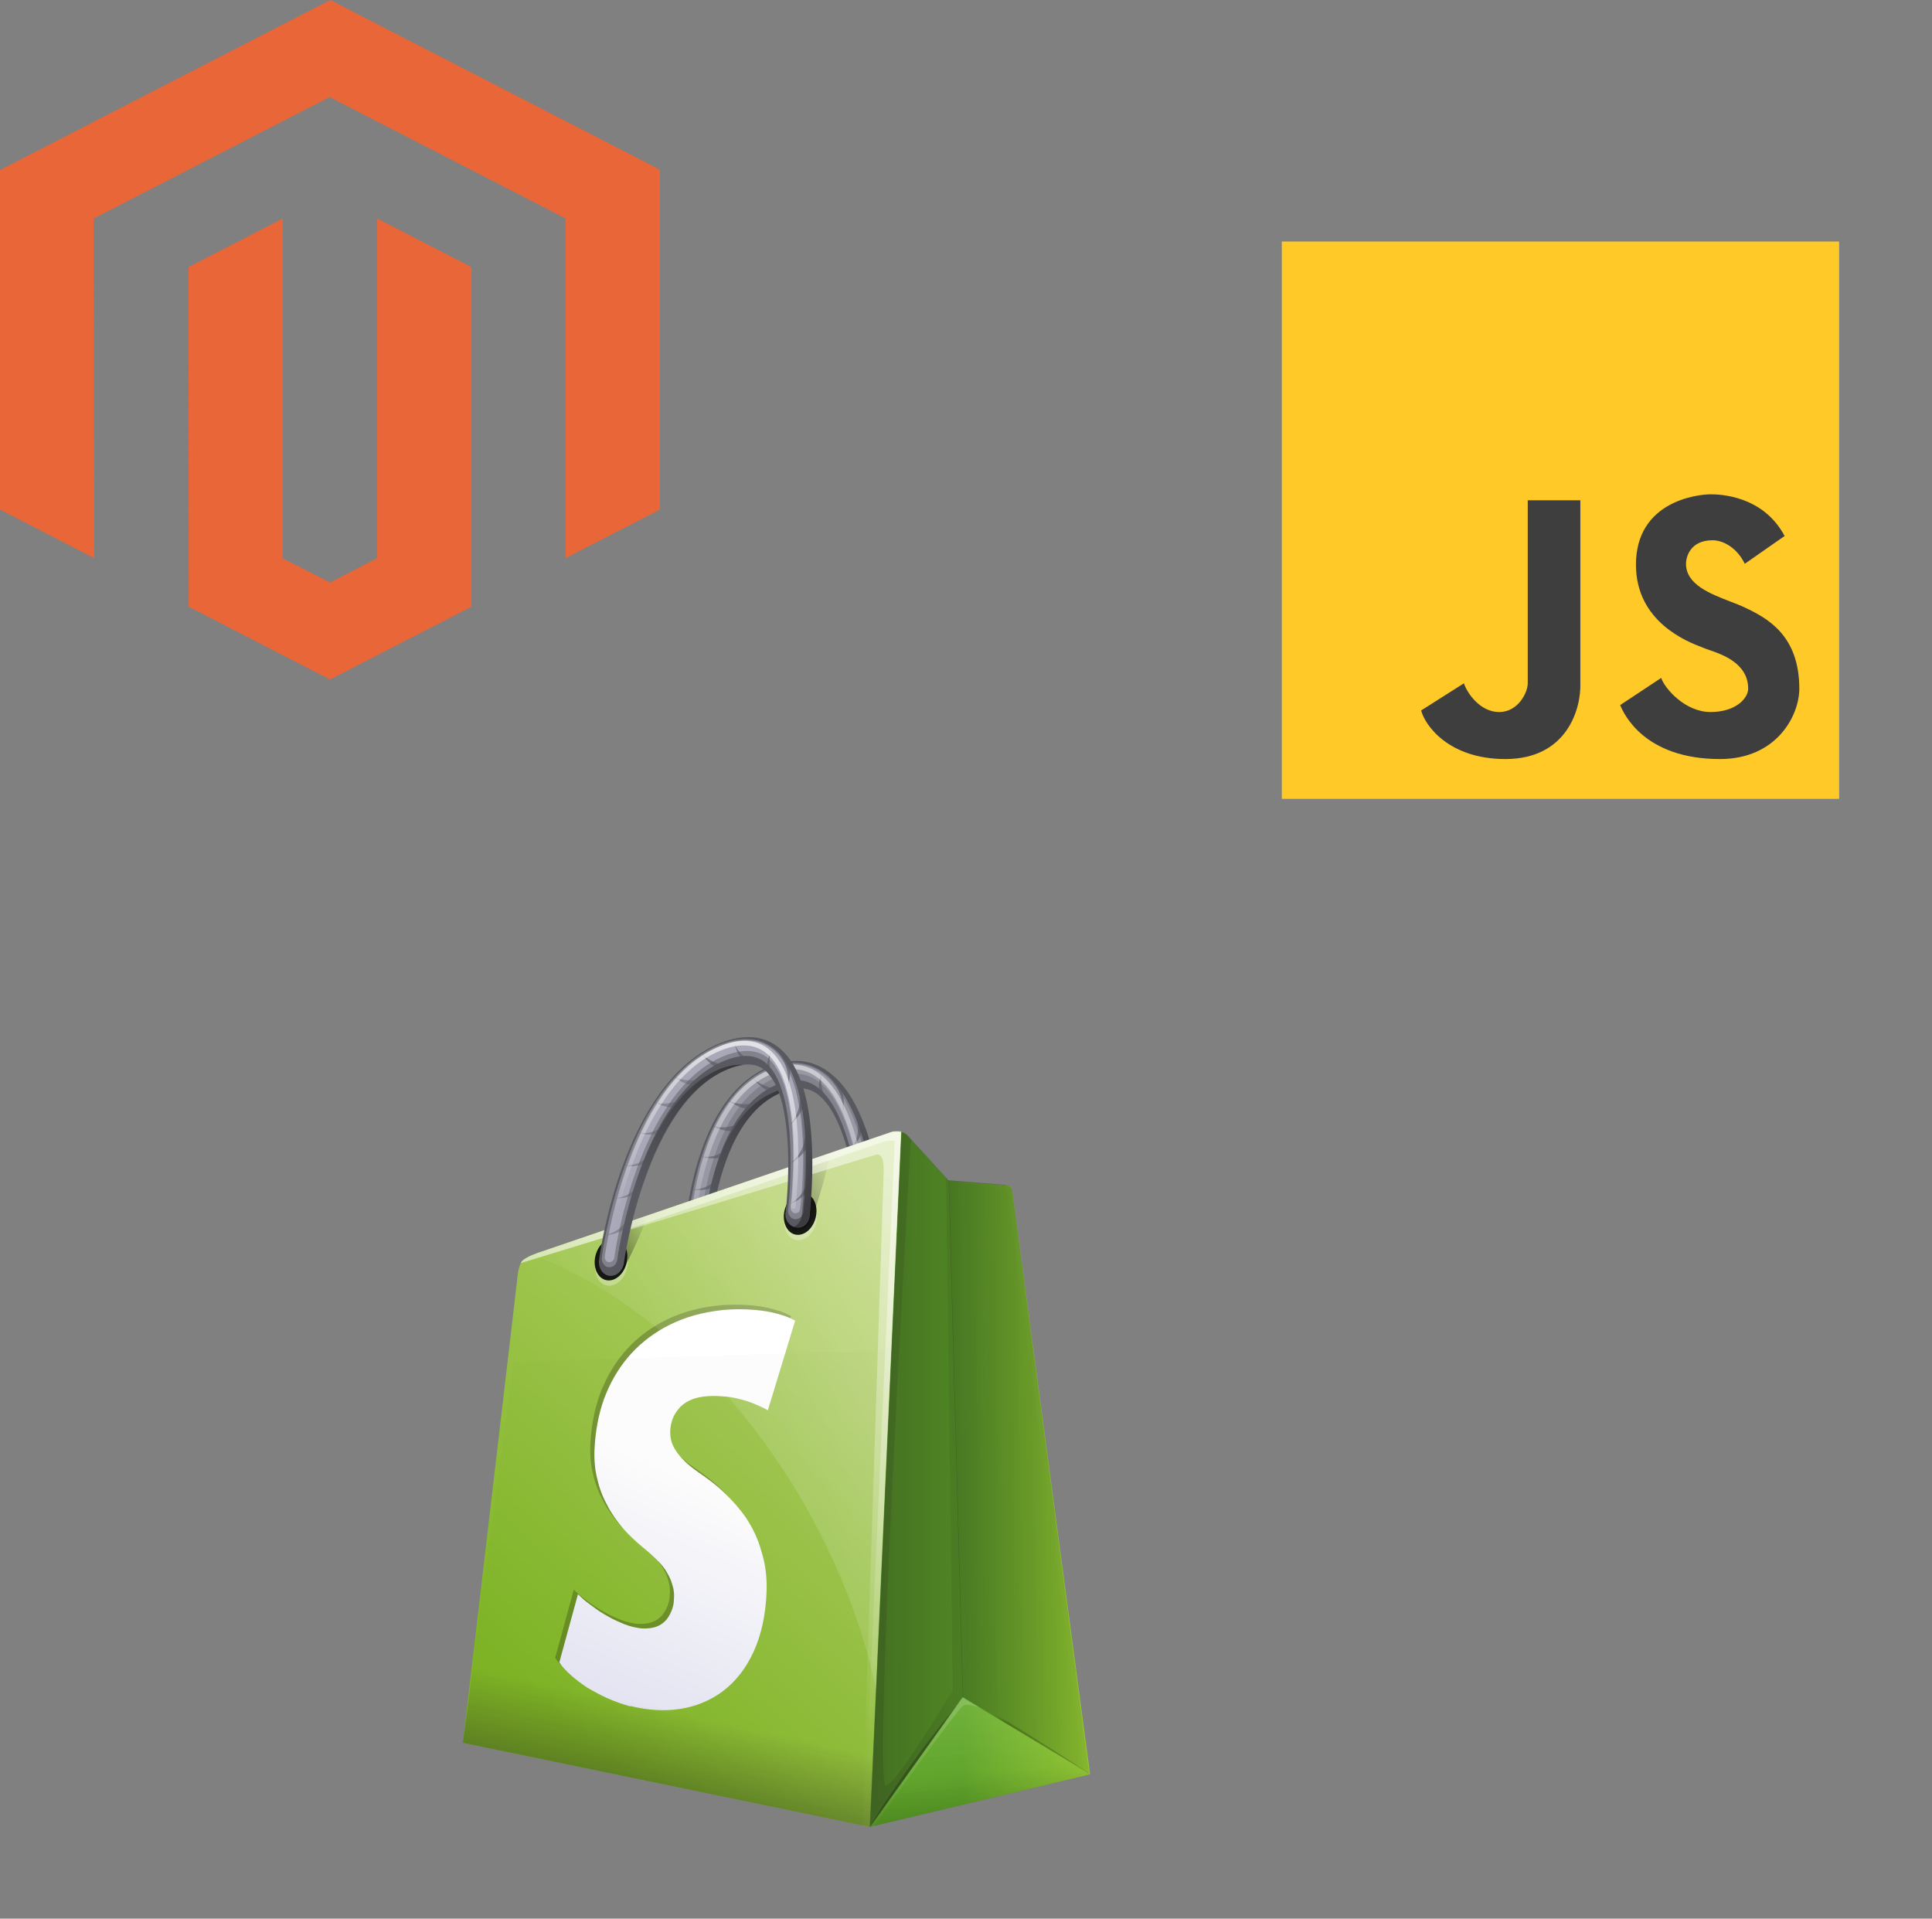 <svg width="143" height="142" viewBox="0 0 143 142" fill="none" xmlns="http://www.w3.org/2000/svg">
<rect x="0" y="0" width="143" height="142" fill="#808080" stroke="none"/>
<rect x="94.875" y="17.875" width="41.25" height="41.25" fill="#FFCA28"/>
<path d="M119.92 52.183L122.957 50.173C123.195 50.921 124.702 52.697 126.606 52.697C128.51 52.697 129.394 51.657 129.394 50.968C129.394 49.089 127.449 48.426 126.516 48.108C126.364 48.056 126.238 48.014 126.152 47.976C126.109 47.957 126.042 47.932 125.957 47.899C124.918 47.502 121.087 46.039 121.087 41.796C121.087 37.122 125.597 36.585 126.617 36.585C127.284 36.585 130.493 36.666 132.091 39.669L129.144 41.726C128.498 40.417 127.425 39.985 126.764 39.985C125.133 39.985 124.793 41.181 124.793 41.726C124.793 43.254 126.566 43.938 128.063 44.517C128.454 44.668 128.827 44.812 129.144 44.962C130.776 45.733 133.179 46.995 133.179 50.968C133.179 52.957 131.51 56.178 127.308 56.178C121.665 56.178 120.169 52.79 119.92 52.183Z" fill="#3E3E3E"/>
<path d="M105.188 52.582L108.353 50.573C108.601 51.321 109.565 52.699 110.963 52.699C112.362 52.699 113.078 51.262 113.078 50.573V37.027H116.971V50.573C117.034 52.441 115.997 56.178 111.424 56.178C107.219 56.178 105.471 53.679 105.188 52.582Z" fill="#3E3E3E"/>
<path d="M24.449 0L0 12.582V37.714L6.979 41.312L6.93 16.174L24.4 7.184L41.87 16.174V41.3L48.849 37.714V12.56L24.449 0Z" fill="#E86637"/>
<path d="M27.918 41.305L24.431 43.112L20.926 41.322V16.174L13.953 19.765L13.965 44.903L24.425 50.29L34.897 44.903V19.765L27.918 16.174V41.305Z" fill="#E86637"/>
<path fill-rule="evenodd" clip-rule="evenodd" d="M51.566 96.189C51.535 96.189 51.474 96.189 51.443 96.189C50.922 96.121 50.494 95.613 50.494 95.038C50.463 94.496 50.187 81.837 56.893 78.96C58.578 78.249 60.141 78.384 61.458 79.433C63.08 80.686 64.244 83.191 64.948 86.846C65.437 89.419 65.529 91.653 65.529 91.754C65.56 92.296 65.163 92.702 64.641 92.601C64.12 92.533 63.692 92.025 63.692 91.484C63.6 89.182 62.896 82.852 60.569 81.024C59.834 80.449 58.914 80.381 57.813 80.855C52.055 83.326 52.331 95.207 52.331 95.342C52.331 95.816 52.026 96.189 51.566 96.189Z" fill="#595961"/>
<path opacity="0.46" fill-rule="evenodd" clip-rule="evenodd" d="M61.117 79.501C59.892 78.553 58.455 78.418 56.891 79.061C54.166 80.246 52.237 83.36 51.288 88.099C50.584 91.585 50.676 94.733 50.676 94.868C50.676 95.038 50.736 95.207 50.86 95.342C50.981 95.478 51.104 95.579 51.257 95.579C51.288 95.579 51.32 95.579 51.349 95.579C51.625 95.579 51.84 95.342 51.84 95.038C51.84 94.902 51.564 82.818 57.474 80.28C58.668 79.772 59.709 79.84 60.568 80.517C63.046 82.446 63.782 88.979 63.874 91.314C63.874 91.653 64.15 91.992 64.486 92.025C64.793 92.059 65.038 91.822 65.038 91.484C65.007 91.078 64.67 82.277 61.117 79.501Z" fill="#B2B2C2"/>
<path opacity="0.46" fill-rule="evenodd" clip-rule="evenodd" d="M51.284 95.173C51.253 95.173 51.253 95.173 51.223 95.173C51.039 95.139 50.885 94.936 50.855 94.733C50.855 94.598 50.764 91.517 51.468 88.031C52.385 83.394 54.316 80.314 56.979 79.162C58.48 78.519 59.828 78.655 60.992 79.535C64.421 82.209 64.758 90.874 64.758 91.247C64.758 91.45 64.605 91.585 64.421 91.551C64.237 91.517 64.085 91.348 64.053 91.111C64.053 91.01 63.717 82.514 60.624 80.076C59.704 79.366 58.572 79.264 57.286 79.806C51.284 82.48 51.56 94.733 51.56 94.868C51.589 95.038 51.468 95.173 51.284 95.173Z" fill="#B2B2C2"/>
<path opacity="0.62" fill-rule="evenodd" clip-rule="evenodd" d="M53.768 85.492C54.012 84.985 54.257 84.477 54.472 83.936C54.38 84.105 53.767 85.865 51.899 85.594C51.868 85.594 53.001 85.966 53.768 85.492Z" fill="#595961"/>
<path opacity="0.62" fill-rule="evenodd" clip-rule="evenodd" d="M53.095 87.659C53.279 87.117 53.463 86.541 53.586 86C53.525 86.203 53.218 88.031 51.258 88.031C51.258 88.031 52.391 88.268 53.095 87.659Z" fill="#595961"/>
<path opacity="0.62" fill-rule="evenodd" clip-rule="evenodd" d="M63.841 83.292C63.597 82.683 63.321 82.108 63.045 81.498C63.137 81.701 64.056 83.631 63.016 85.018C63.016 85.018 63.812 84.342 63.841 83.292Z" fill="#595961"/>
<path opacity="0.62" fill-rule="evenodd" clip-rule="evenodd" d="M62.159 80.246C61.668 79.806 61.179 79.4 60.688 79.027C60.871 79.197 62.495 80.449 62.403 82.345C62.372 82.345 62.648 81.228 62.159 80.246Z" fill="#595961"/>
<path opacity="0.62" fill-rule="evenodd" clip-rule="evenodd" d="M54.656 83.63C55.023 83.224 55.328 82.784 55.665 82.31C55.544 82.445 54.532 83.833 52.727 83.326C52.727 83.326 53.767 83.935 54.656 83.63Z" fill="#595961"/>
<path opacity="0.62" fill-rule="evenodd" clip-rule="evenodd" d="M55.788 82.073C56.217 81.735 56.614 81.396 57.013 81.024C56.861 81.126 55.605 82.243 53.859 81.43C53.859 81.43 54.869 82.209 55.788 82.073Z" fill="#595961"/>
<path opacity="0.62" fill-rule="evenodd" clip-rule="evenodd" d="M57.441 80.956C57.961 80.787 58.452 80.584 58.941 80.381C58.757 80.448 57.196 81.058 55.664 79.771C55.695 79.771 56.492 80.787 57.441 80.956Z" fill="#595961"/>
<path opacity="0.62" fill-rule="evenodd" clip-rule="evenodd" d="M58.941 80.347C59.37 80.415 59.798 80.449 60.227 80.483C60.074 80.449 58.726 80.347 57.961 78.993C57.961 78.993 58.268 79.907 58.941 80.347Z" fill="#595961"/>
<path opacity="0.62" fill-rule="evenodd" clip-rule="evenodd" d="M60.717 81.091C61.022 81.464 61.361 81.836 61.727 82.174C61.605 82.039 60.565 80.922 60.809 79.534C60.778 79.534 60.441 80.313 60.717 81.091Z" fill="#595961"/>
<path opacity="0.74" fill-rule="evenodd" clip-rule="evenodd" d="M64.421 91.077C64.421 90.705 64.085 82.141 60.747 79.535C60.103 79.027 59.399 78.79 58.663 78.79C58.112 78.79 57.531 78.925 56.918 79.196C54.254 80.313 52.385 83.326 51.468 87.929C50.764 91.382 50.855 94.462 50.855 94.597C50.855 94.699 50.947 94.8 51.039 94.8H51.069C51.161 94.8 51.223 94.733 51.223 94.631C51.223 94.496 50.916 82.141 57.071 79.501C58.419 78.925 59.583 79.027 60.563 79.805C63.746 82.276 64.085 90.908 64.085 91.009C64.085 91.111 64.177 91.213 64.269 91.213C64.269 91.213 64.269 91.213 64.298 91.213C64.361 91.246 64.421 91.179 64.421 91.077Z" fill="url(#paint0_linear_8176_6599)"/>
<path fill-rule="evenodd" clip-rule="evenodd" d="M64.948 86.847C64.244 83.191 63.08 80.72 61.458 79.433C60.57 78.757 59.619 78.452 58.578 78.52C59.406 78.587 60.171 78.892 60.875 79.433C62.499 80.686 63.663 83.191 64.367 86.847C64.856 89.419 64.948 91.653 64.948 91.754C64.948 92.161 64.764 92.465 64.457 92.567C64.52 92.601 64.581 92.601 64.612 92.601C65.132 92.668 65.529 92.296 65.5 91.754C65.529 91.653 65.437 89.453 64.948 86.847Z" fill="url(#paint1_linear_8176_6599)"/>
<path fill-rule="evenodd" clip-rule="evenodd" d="M57.231 80.855C51.473 83.326 51.749 95.207 51.749 95.343C51.749 95.749 51.565 96.053 51.258 96.155C51.321 96.189 51.35 96.189 51.413 96.189C51.442 96.189 51.505 96.189 51.534 96.189C51.993 96.189 52.299 95.816 52.299 95.343C52.299 95.207 52.025 83.36 57.781 80.889C58.18 80.72 58.547 80.618 58.884 80.585C58.393 80.483 57.843 80.585 57.231 80.855Z" fill="url(#paint2_linear_8176_6599)"/>
<path fill-rule="evenodd" clip-rule="evenodd" d="M65.952 83.8L39.984 92.668C39.984 92.668 38.883 93.007 38.607 93.379C38.331 93.751 38.271 94.8 38.271 94.8L34.258 128.988L64.391 135.216L66.719 83.766C66.382 83.698 66.044 83.766 65.952 83.8Z" fill="url(#paint3_linear_8176_6599)"/>
<path fill-rule="evenodd" clip-rule="evenodd" d="M74.932 88.2C74.932 88.2 74.9 87.929 74.748 87.828C74.624 87.726 74.472 87.726 74.472 87.726L70.215 87.388L67.092 83.969C66.969 83.867 66.846 83.8 66.693 83.766L64.367 135.216L80.687 131.323L74.932 88.2Z" fill="url(#paint4_linear_8176_6599)"/>
<path fill-rule="evenodd" clip-rule="evenodd" d="M55.24 112.368C54.78 111.691 54.231 111.082 53.679 110.54C53.127 109.998 52.546 109.558 51.963 109.152C51.566 108.881 51.198 108.611 50.891 108.34C50.586 108.069 50.341 107.798 50.157 107.561C49.974 107.29 49.821 107.053 49.729 106.783C49.637 106.512 49.606 106.241 49.606 105.97C49.606 105.598 49.698 105.226 49.821 104.921C49.942 104.616 50.157 104.346 50.371 104.109C50.617 103.872 50.891 103.702 51.23 103.567C51.566 103.432 51.963 103.364 52.392 103.33C52.851 103.296 53.311 103.33 53.74 103.364C54.168 103.398 54.567 103.499 54.964 103.601C55.332 103.702 55.7 103.838 56.005 103.973C56.312 104.109 56.617 104.244 56.833 104.379L58.854 97.745C58.548 97.576 58.181 97.406 57.782 97.305C57.353 97.17 56.893 97.068 56.373 97C55.852 96.933 55.301 96.899 54.72 96.899C54.139 96.899 53.526 96.933 52.883 97.034C51.505 97.237 50.279 97.644 49.177 98.253C48.136 98.828 47.217 99.573 46.452 100.487C45.716 101.367 45.135 102.382 44.707 103.533C44.308 104.65 44.063 105.903 44.003 107.256C43.971 108.069 44.032 108.814 44.216 109.491C44.368 110.168 44.615 110.811 44.951 111.42C45.257 112.029 45.656 112.571 46.084 113.079C46.513 113.586 47.033 114.06 47.553 114.5C47.982 114.839 48.35 115.177 48.657 115.482C48.962 115.787 49.209 116.091 49.39 116.43C49.574 116.734 49.698 117.039 49.789 117.377C49.882 117.682 49.913 118.02 49.882 118.359C49.882 118.697 49.79 119.036 49.666 119.307C49.545 119.578 49.39 119.848 49.146 120.051C48.933 120.255 48.657 120.39 48.35 120.458C48.044 120.525 47.677 120.559 47.278 120.492C46.82 120.424 46.36 120.288 45.931 120.085C45.503 119.916 45.073 119.679 44.676 119.442C44.279 119.205 43.911 118.934 43.603 118.697C43.267 118.46 42.991 118.19 42.778 117.987L41.398 123.03C41.614 123.369 41.919 123.673 42.255 123.978C42.594 124.282 42.991 124.587 43.451 124.892C43.911 125.163 44.4 125.433 44.92 125.67C45.441 125.907 46.023 126.11 46.605 126.28H46.636H46.665H46.697H46.728C47.982 126.584 49.177 126.652 50.31 126.483C51.474 126.313 52.546 125.873 53.464 125.196C54.413 124.486 55.179 123.538 55.761 122.285C56.344 121.033 56.68 119.51 56.741 117.783C56.772 116.7 56.649 115.753 56.373 114.873C56.097 113.857 55.7 113.079 55.24 112.368Z" fill="url(#paint5_linear_8176_6599)"/>
<path opacity="0.227" fill-rule="evenodd" clip-rule="evenodd" d="M41.597 123.306C41.526 123.216 41.459 123.124 41.399 123.03L42.778 117.987C42.797 118.006 42.818 118.025 42.839 118.045C43.044 118.24 43.299 118.483 43.604 118.698C43.911 118.935 44.279 119.205 44.676 119.442C45.073 119.679 45.504 119.916 45.932 120.086C46.36 120.289 46.82 120.424 47.278 120.492C47.677 120.559 48.045 120.526 48.35 120.458C48.657 120.39 48.933 120.255 49.146 120.052C49.391 119.849 49.545 119.578 49.667 119.307C49.79 119.036 49.882 118.698 49.882 118.359C49.913 118.021 49.882 117.682 49.79 117.378C49.698 117.039 49.575 116.734 49.391 116.43C49.217 116.108 48.987 115.817 48.701 115.527C48.852 115.708 48.979 115.894 49.086 116.091C49.27 116.396 49.391 116.701 49.483 117.039C49.575 117.344 49.606 117.682 49.575 118.021C49.575 118.359 49.483 118.698 49.362 118.969C49.238 119.239 49.086 119.51 48.841 119.713C48.626 119.916 48.35 120.052 48.045 120.119C47.738 120.187 47.37 120.221 46.973 120.153C46.513 120.086 46.053 119.95 45.625 119.747C45.196 119.578 44.768 119.341 44.369 119.104C43.972 118.867 43.604 118.596 43.299 118.359C42.992 118.144 42.736 117.902 42.532 117.707C42.511 117.687 42.492 117.667 42.471 117.648L41.094 122.692C41.23 122.907 41.403 123.109 41.597 123.306ZM46.11 113.11C45.995 112.988 45.884 112.865 45.777 112.74C45.349 112.233 44.952 111.691 44.645 111.082C44.308 110.472 44.064 109.829 43.911 109.152C43.727 108.475 43.664 107.731 43.696 106.918C43.756 105.564 44.003 104.312 44.4 103.195C44.828 102.044 45.412 101.029 46.145 100.149C46.912 99.235 47.83 98.49 48.87 97.915C49.974 97.305 51.199 96.899 52.576 96.696C53.22 96.594 53.832 96.561 54.413 96.561C54.996 96.561 55.548 96.594 56.068 96.662C56.589 96.73 57.048 96.831 57.477 96.967C57.874 97.068 58.242 97.238 58.549 97.407L58.501 97.565C58.279 97.463 58.037 97.37 57.782 97.305C57.353 97.17 56.894 97.068 56.373 97.001C55.853 96.933 55.301 96.899 54.72 96.899C54.139 96.899 53.527 96.933 52.883 97.034C51.506 97.238 50.279 97.644 49.178 98.253C48.137 98.829 47.217 99.573 46.452 100.487C45.717 101.367 45.136 102.383 44.707 103.533C44.308 104.651 44.064 105.903 44.003 107.257C43.972 108.069 44.032 108.814 44.216 109.491C44.369 110.168 44.615 110.811 44.952 111.42C45.257 112.029 45.656 112.571 46.084 113.079C46.093 113.089 46.101 113.099 46.11 113.11ZM50.269 107.7C50.436 107.901 50.645 108.121 50.892 108.34C51.199 108.611 51.566 108.882 51.964 109.152C52.547 109.559 53.128 109.999 53.679 110.54C53.84 110.698 53.999 110.861 54.158 111.03C53.903 110.738 53.638 110.462 53.372 110.202C52.822 109.66 52.239 109.22 51.658 108.814C51.259 108.543 50.892 108.272 50.586 108.001C50.471 107.901 50.367 107.8 50.269 107.7Z" fill="black"/>
<path opacity="0.41" fill-rule="evenodd" clip-rule="evenodd" d="M71.25 125.637L70.209 87.388L70.025 87.185L70.516 125.095C70.516 125.095 66.198 132.339 65.555 132.136C64.606 131.831 67.423 84.341 67.423 84.341L67.116 84.003C66.995 83.901 66.84 83.834 66.719 83.8L64.422 134.539L64.391 135.25L65.187 134.133L71.25 125.637Z" fill="url(#paint6_linear_8176_6599)"/>
<path fill-rule="evenodd" clip-rule="evenodd" d="M59.522 86C59.157 87.591 58.697 89.08 58.36 89.994C58.145 90.536 58.39 91.044 58.849 91.111C59.34 91.179 59.89 90.807 60.074 90.265C60.105 90.163 60.931 87.963 61.453 85.357V85.323L59.522 86Z" fill="url(#paint7_linear_8176_6599)"/>
<path fill-rule="evenodd" clip-rule="evenodd" d="M45.714 90.739C45.286 91.754 44.857 92.634 44.55 93.243C44.276 93.751 44.429 94.293 44.889 94.428C45.346 94.597 45.959 94.293 46.235 93.785C46.266 93.717 47.154 92.059 47.95 89.96L45.714 90.739Z" fill="url(#paint8_linear_8176_6599)"/>
<path opacity="0.32" fill-rule="evenodd" clip-rule="evenodd" d="M64.391 135.216L71.25 125.636L80.744 131.323L64.391 135.216Z" fill="url(#paint9_linear_8176_6599)"/>
<path opacity="0.19" fill-rule="evenodd" clip-rule="evenodd" d="M64.391 135.216L71.189 125.636L80.744 131.323L64.391 135.216Z" fill="url(#paint10_linear_8176_6599)"/>
<path opacity="0.19" fill-rule="evenodd" clip-rule="evenodd" d="M64.391 135.216L71.189 125.636L80.744 131.323L64.391 135.216Z" fill="url(#paint11_linear_8176_6599)"/>
<path opacity="0.6" fill-rule="evenodd" clip-rule="evenodd" d="M57.72 108.408C61.273 113.722 63.662 119.476 64.855 125.061L66.724 83.732C66.387 83.665 66.049 83.732 65.957 83.766L39.989 92.668C39.989 92.668 39.745 92.736 39.438 92.871C46.023 95.376 52.606 100.758 57.72 108.408Z" fill="url(#paint12_linear_8176_6599)"/>
<path fill-rule="evenodd" clip-rule="evenodd" d="M74.773 87.862C74.928 87.997 74.928 88.2 74.928 88.2L80.623 131.289L71.252 125.603L70.211 87.354L74.407 87.692C74.437 87.726 74.621 87.726 74.773 87.862Z" fill="url(#paint13_linear_8176_6599)"/>
<path fill-rule="evenodd" clip-rule="evenodd" d="M74.1 87.964C74.1 87.964 74.284 87.964 74.437 88.133C74.589 88.268 74.621 88.471 74.621 88.471L80.226 131.087L80.654 131.358L74.957 88.234C74.957 88.234 74.928 88.031 74.805 87.896C74.652 87.76 74.437 87.76 74.437 87.76L70.242 87.422L74.1 87.964Z" fill="url(#paint14_linear_8176_6599)"/>
<path fill-rule="evenodd" clip-rule="evenodd" d="M34.258 128.987L64.391 135.215L65.862 99.945L38.005 100.788L34.258 128.987Z" fill="url(#paint15_linear_8176_6599)"/>
<path opacity="0.3" fill-rule="evenodd" clip-rule="evenodd" d="M44.154 93.161C43.88 93.984 44.15 94.848 44.76 95.092C45.368 95.336 46.083 94.867 46.359 94.045C46.633 93.222 46.361 92.358 45.753 92.114C45.145 91.87 44.428 92.339 44.154 93.161Z" fill="white"/>
<path opacity="0.89" fill-rule="evenodd" clip-rule="evenodd" d="M44.122 92.771C43.849 93.593 44.12 94.458 44.728 94.702C45.337 94.946 46.053 94.477 46.327 93.654C46.601 92.831 46.331 91.967 45.721 91.723C45.113 91.479 44.398 91.948 44.122 92.771Z" fill="black"/>
<path fill-rule="evenodd" clip-rule="evenodd" d="M70.24 87.388L67.116 83.969C66.995 83.867 66.84 83.8 66.719 83.766L64.391 135.216L71.281 125.603L70.24 87.388Z" fill="url(#paint16_linear_8176_6599)"/>
<path fill-rule="evenodd" clip-rule="evenodd" d="M65.952 83.8L39.985 92.668C39.985 92.668 38.883 93.007 38.608 93.379C38.576 93.413 38.576 93.447 38.547 93.481L64.728 85.493C64.943 85.425 65.463 85.222 65.403 86.88L63.81 135.149L64.362 135.25L66.688 83.8C66.383 83.699 66.044 83.766 65.952 83.8Z" fill="url(#paint17_linear_8176_6599)"/>
<path fill-rule="evenodd" clip-rule="evenodd" d="M65.952 83.8L39.985 92.668C39.985 92.668 38.883 93.007 38.608 93.379C38.576 93.413 38.576 93.447 38.547 93.481L44.61 91.619L65.463 84.477C65.555 84.443 65.892 84.376 66.228 84.443L63.931 135.149L64.362 135.25L66.688 83.8C66.383 83.699 66.044 83.766 65.952 83.8Z" fill="url(#paint18_linear_8176_6599)"/>
<path opacity="0.32" fill-rule="evenodd" clip-rule="evenodd" d="M72.635 126.449L71.255 125.603L64.367 135.216L64.733 135.114C64.733 135.114 70.798 126.483 71.347 126.212C71.747 126.043 72.635 126.449 72.635 126.449Z" fill="url(#paint19_linear_8176_6599)"/>
<path opacity="0.57" fill-rule="evenodd" clip-rule="evenodd" d="M64.391 135.216L71.281 125.603C71.25 125.637 66.903 130.883 64.391 135.216Z" fill="url(#paint20_linear_8176_6599)"/>
<path opacity="0.46" fill-rule="evenodd" clip-rule="evenodd" d="M80.745 131.323L71.282 125.636C71.251 125.636 72.354 125.84 80.745 131.323Z" fill="url(#paint21_linear_8176_6599)"/>
<path opacity="0.3" fill-rule="evenodd" clip-rule="evenodd" d="M58.155 89.786C57.879 90.609 58.151 91.473 58.759 91.718C59.369 91.962 60.084 91.492 60.358 90.67C60.633 89.847 60.362 88.983 59.754 88.739C59.145 88.495 58.428 88.964 58.155 89.786Z" fill="white"/>
<path opacity="0.89" fill-rule="evenodd" clip-rule="evenodd" d="M58.122 89.397C57.849 90.22 58.12 91.085 58.728 91.329C59.337 91.572 60.053 91.104 60.327 90.281C60.601 89.458 60.331 88.594 59.723 88.35C59.113 88.106 58.398 88.575 58.122 89.397Z" fill="black"/>
<path fill-rule="evenodd" clip-rule="evenodd" d="M45.223 94.428C45.192 94.428 45.131 94.428 45.1 94.428C44.611 94.361 44.275 93.853 44.335 93.278C44.396 92.736 46.141 80.077 53.307 77.2C55.113 76.489 56.645 76.624 57.809 77.674C59.218 78.926 59.982 81.431 60.106 85.086C60.198 87.659 59.922 89.893 59.922 89.994C59.861 90.536 59.401 90.942 58.91 90.841C58.421 90.773 58.053 90.265 58.145 89.724C58.421 87.422 58.726 81.092 56.676 79.264C56.032 78.689 55.144 78.621 53.951 79.095C47.796 81.566 46.172 93.447 46.172 93.548C46.049 94.056 45.683 94.428 45.223 94.428Z" fill="#595961"/>
<path opacity="0.46" fill-rule="evenodd" clip-rule="evenodd" d="M57.439 77.741C56.367 76.793 54.959 76.658 53.274 77.301C50.365 78.486 47.915 81.6 46.231 86.305C44.977 89.791 44.547 92.939 44.547 93.074C44.517 93.244 44.578 93.413 44.67 93.548C44.762 93.684 44.885 93.785 45.038 93.785C45.067 93.785 45.098 93.785 45.13 93.785C45.405 93.785 45.65 93.548 45.681 93.244C45.711 93.108 47.334 81.024 53.673 78.486C54.959 77.978 55.999 78.046 56.735 78.722C58.908 80.652 58.603 87.185 58.328 89.52C58.296 89.859 58.511 90.197 58.816 90.231C59.124 90.265 59.429 90.028 59.46 89.689C59.492 89.317 60.564 80.517 57.439 77.741Z" fill="#B2B2C2"/>
<path opacity="0.81" fill-rule="evenodd" clip-rule="evenodd" d="M45.099 93.413C45.068 93.413 45.068 93.413 45.039 93.413C44.855 93.379 44.731 93.176 44.763 92.973C44.794 92.837 45.191 89.757 46.447 86.271C48.132 81.633 50.52 78.553 53.367 77.402C54.991 76.759 56.307 76.895 57.317 77.775C60.318 80.449 59.277 89.114 59.217 89.486C59.185 89.689 59.033 89.825 58.818 89.791C58.636 89.757 58.512 89.588 58.512 89.351C58.512 89.249 59.553 80.754 56.859 78.316C56.063 77.673 54.96 77.606 53.614 78.147C47.152 80.754 45.467 92.973 45.467 93.108C45.436 93.277 45.283 93.413 45.099 93.413Z" fill="#B2B2C2"/>
<path opacity="0.42" fill-rule="evenodd" clip-rule="evenodd" d="M49.141 83.732C49.477 83.224 49.784 82.716 50.089 82.175C49.968 82.344 49.08 84.104 47.243 83.834C47.212 83.834 48.284 84.206 49.141 83.732Z" fill="#595961"/>
<path opacity="0.42" fill-rule="evenodd" clip-rule="evenodd" d="M48.103 85.898C48.379 85.356 48.654 84.781 48.868 84.239C48.776 84.442 48.163 86.27 46.234 86.27C46.234 86.27 47.307 86.507 48.103 85.898Z" fill="#595961"/>
<path opacity="0.42" fill-rule="evenodd" clip-rule="evenodd" d="M47.306 88.133C47.55 87.557 47.734 86.982 47.918 86.406C47.826 86.61 47.49 88.471 45.469 88.708C45.469 88.674 46.57 88.81 47.306 88.133Z" fill="#595961"/>
<path opacity="0.62" fill-rule="evenodd" clip-rule="evenodd" d="M59.554 81.532C59.402 80.922 59.249 80.347 59.034 79.738C59.095 79.941 59.707 81.87 58.453 83.258C58.453 83.258 59.371 82.581 59.554 81.532Z" fill="#595961"/>
<path opacity="0.62" fill-rule="evenodd" clip-rule="evenodd" d="M58.358 78.485C57.929 78.045 57.499 77.639 57.07 77.267C57.225 77.436 58.663 78.688 58.266 80.584C58.234 80.584 58.694 79.467 58.358 78.485Z" fill="#595961"/>
<path opacity="0.62" fill-rule="evenodd" clip-rule="evenodd" d="M59.864 84.646C59.832 84.037 59.74 83.394 59.648 82.784C59.648 83.021 59.956 85.018 58.484 86.102C58.484 86.102 59.496 85.627 59.864 84.646Z" fill="#595961"/>
<path opacity="0.62" fill-rule="evenodd" clip-rule="evenodd" d="M60.016 87.828C60.048 87.219 60.048 86.576 60.016 85.966C60.016 86.203 60.048 88.2 58.484 89.114C58.484 89.081 59.557 88.742 60.016 87.828Z" fill="#595961"/>
<path opacity="0.42" fill-rule="evenodd" clip-rule="evenodd" d="M46.605 90.603C46.788 89.994 46.912 89.385 47.033 88.809C46.972 89.012 46.697 90.942 44.828 91.415C44.859 91.415 45.961 91.382 46.605 90.603Z" fill="#595961"/>
<path opacity="0.42" fill-rule="evenodd" clip-rule="evenodd" d="M50.304 81.87C50.732 81.463 51.132 81.023 51.499 80.55C51.345 80.685 50.12 82.073 48.406 81.565C48.435 81.565 49.384 82.174 50.304 81.87Z" fill="#595961"/>
<path opacity="0.42" fill-rule="evenodd" clip-rule="evenodd" d="M51.681 80.313C52.172 79.975 52.632 79.636 53.089 79.264C52.907 79.366 51.499 80.483 49.875 79.67C49.875 79.67 50.732 80.449 51.681 80.313Z" fill="#595961"/>
<path opacity="0.62" fill-rule="evenodd" clip-rule="evenodd" d="M53.553 79.197C54.105 79.027 54.626 78.824 55.146 78.621C54.962 78.689 53.309 79.298 51.961 78.012C51.961 78.012 52.605 79.027 53.553 79.197Z" fill="#595961"/>
<path opacity="0.62" fill-rule="evenodd" clip-rule="evenodd" d="M55.117 78.587C55.547 78.655 55.976 78.689 56.404 78.723C56.251 78.689 54.935 78.587 54.352 77.233C54.383 77.233 54.535 78.147 55.117 78.587Z" fill="#595961"/>
<path opacity="0.62" fill-rule="evenodd" clip-rule="evenodd" d="M56.771 79.332C57.047 79.704 57.321 80.076 57.597 80.415C57.505 80.279 56.648 79.162 57.076 77.774C57.108 77.774 56.648 78.553 56.771 79.332Z" fill="#595961"/>
<path fill-rule="evenodd" clip-rule="evenodd" d="M58.883 89.317C58.912 88.945 59.955 80.381 57.046 77.775C56.494 77.267 55.822 77.03 55.086 77.03C54.534 77.03 53.922 77.166 53.278 77.436C50.461 78.553 48.103 81.566 46.45 86.169C45.194 89.622 44.797 92.702 44.766 92.838C44.766 92.939 44.826 93.041 44.918 93.041H44.95C45.041 93.041 45.102 92.973 45.102 92.871C45.133 92.736 46.787 80.381 53.37 77.741C54.779 77.166 55.974 77.267 56.831 78.046C59.617 80.516 58.576 89.148 58.547 89.25C58.547 89.351 58.607 89.453 58.699 89.453C58.699 89.453 58.699 89.453 58.728 89.453C58.821 89.487 58.883 89.419 58.883 89.317Z" fill="url(#paint22_linear_8176_6599)"/>
<path fill-rule="evenodd" clip-rule="evenodd" d="M60.108 85.086C59.985 81.43 59.22 78.959 57.811 77.673C57.046 76.996 56.127 76.692 55.086 76.759C55.882 76.827 56.616 77.132 57.23 77.673C58.639 78.926 59.404 81.43 59.525 85.086C59.617 87.659 59.343 89.892 59.343 89.994C59.28 90.4 59.036 90.705 58.729 90.806C58.791 90.84 58.821 90.84 58.883 90.84C59.372 90.908 59.832 90.535 59.893 89.994C59.924 89.892 60.2 87.692 60.108 85.086Z" fill="url(#paint23_linear_8176_6599)"/>
<path fill-rule="evenodd" clip-rule="evenodd" d="M53.336 79.095C47.182 81.566 45.558 93.447 45.558 93.582C45.497 93.988 45.25 94.293 44.945 94.394C45.006 94.428 45.037 94.428 45.098 94.428C45.129 94.428 45.19 94.428 45.221 94.428C45.681 94.428 46.047 94.056 46.109 93.582C46.139 93.447 47.731 81.599 53.886 79.128C54.317 78.959 54.682 78.858 55.021 78.824C54.561 78.756 53.978 78.858 53.336 79.095Z" fill="url(#paint24_linear_8176_6599)"/>
<defs>
<linearGradient id="paint0_linear_8176_6599" x1="52.452" y1="78.866" x2="51.364" y2="92.78" gradientUnits="userSpaceOnUse">
<stop stop-color="white" stop-opacity="0.65"/>
<stop offset="1" stop-color="white" stop-opacity="0.01"/>
</linearGradient>
<linearGradient id="paint1_linear_8176_6599" x1="59.477" y1="86.836" x2="66.604" y2="92.699" gradientUnits="userSpaceOnUse">
<stop stop-opacity="0.01"/>
<stop offset="1" stop-opacity="0.4"/>
</linearGradient>
<linearGradient id="paint2_linear_8176_6599" x1="56.765" y1="94.132" x2="64.337" y2="87.508" gradientUnits="userSpaceOnUse">
<stop stop-opacity="0.01"/>
<stop offset="1" stop-opacity="0.4"/>
</linearGradient>
<linearGradient id="paint3_linear_8176_6599" x1="47.65" y1="73.416" x2="17.845" y2="105.668" gradientUnits="userSpaceOnUse">
<stop stop-color="#B8D26E"/>
<stop offset="1" stop-color="#7FB525"/>
</linearGradient>
<linearGradient id="paint4_linear_8176_6599" x1="85.682" y1="81.955" x2="70.425" y2="82.221" gradientUnits="userSpaceOnUse">
<stop stop-color="#B4E034"/>
<stop offset="1" stop-color="#60A927"/>
</linearGradient>
<linearGradient id="paint5_linear_8176_6599" x1="40.303" y1="104.697" x2="26.39" y2="136.517" gradientUnits="userSpaceOnUse">
<stop stop-color="white"/>
<stop offset="1" stop-color="#CECEEB"/>
</linearGradient>
<linearGradient id="paint6_linear_8176_6599" x1="58.232" y1="184.574" x2="78.042" y2="184.536" gradientUnits="userSpaceOnUse">
<stop stop-color="#1D1D1B" stop-opacity="0.5"/>
<stop offset="0.038" stop-color="#1D1D1B" stop-opacity="0.484"/>
<stop offset="0.424" stop-color="#1D1D1B" stop-opacity="0.319"/>
<stop offset="1" stop-color="#1D1D1B" stop-opacity="0.01"/>
</linearGradient>
<linearGradient id="paint7_linear_8176_6599" x1="60.534" y1="83.052" x2="57.158" y2="84.758" gradientUnits="userSpaceOnUse">
<stop stop-opacity="0.01"/>
<stop offset="1" stop-opacity="0.4"/>
</linearGradient>
<linearGradient id="paint8_linear_8176_6599" x1="46.757" y1="88.638" x2="44.325" y2="90.601" gradientUnits="userSpaceOnUse">
<stop stop-opacity="0.01"/>
<stop offset="1" stop-opacity="0.4"/>
</linearGradient>
<linearGradient id="paint9_linear_8176_6599" x1="69.289" y1="131.348" x2="69.554" y2="134.629" gradientUnits="userSpaceOnUse">
<stop stop-opacity="0.01"/>
<stop offset="1" stop-opacity="0.4"/>
</linearGradient>
<linearGradient id="paint10_linear_8176_6599" x1="63.828" y1="126.542" x2="64.443" y2="135.073" gradientUnits="userSpaceOnUse">
<stop stop-color="white" stop-opacity="0.5"/>
<stop offset="0.09" stop-color="white" stop-opacity="0.455"/>
<stop offset="1" stop-color="white" stop-opacity="0.01"/>
</linearGradient>
<linearGradient id="paint11_linear_8176_6599" x1="62.786" y1="127.87" x2="63.877" y2="136.973" gradientUnits="userSpaceOnUse">
<stop stop-opacity="0.01"/>
<stop offset="1" stop-opacity="0.4"/>
</linearGradient>
<linearGradient id="paint12_linear_8176_6599" x1="59.006" y1="75.409" x2="33.512" y2="89.255" gradientUnits="userSpaceOnUse">
<stop stop-color="white" stop-opacity="0.5"/>
<stop offset="1" stop-color="white" stop-opacity="0.01"/>
</linearGradient>
<linearGradient id="paint13_linear_8176_6599" x1="63.776" y1="155.035" x2="85.612" y2="155.077" gradientUnits="userSpaceOnUse">
<stop stop-color="#1D1D1B" stop-opacity="0.5"/>
<stop offset="0.09" stop-color="#1D1D1B" stop-opacity="0.455"/>
<stop offset="1" stop-color="#1D1D1B" stop-opacity="0.01"/>
</linearGradient>
<linearGradient id="paint14_linear_8176_6599" x1="79.413" y1="86.139" x2="76.29" y2="86.858" gradientUnits="userSpaceOnUse">
<stop stop-color="white" stop-opacity="0.4"/>
<stop offset="1" stop-color="white" stop-opacity="0.01"/>
</linearGradient>
<linearGradient id="paint15_linear_8176_6599" x1="51.581" y1="135.592" x2="53.4" y2="127.357" gradientUnits="userSpaceOnUse">
<stop stop-color="#1D1D1B" stop-opacity="0.5"/>
<stop offset="0.09" stop-color="#1D1D1B" stop-opacity="0.455"/>
<stop offset="1" stop-color="#1D1D1B" stop-opacity="0.01"/>
</linearGradient>
<linearGradient id="paint16_linear_8176_6599" x1="60.907" y1="183.52" x2="80.788" y2="183.536" gradientUnits="userSpaceOnUse">
<stop stop-color="#1D1D1B" stop-opacity="0.5"/>
<stop offset="1" stop-color="#1D1D1B" stop-opacity="0.01"/>
</linearGradient>
<linearGradient id="paint17_linear_8176_6599" x1="42.739" y1="80.817" x2="31.898" y2="119.933" gradientUnits="userSpaceOnUse">
<stop stop-color="white" stop-opacity="0.5"/>
<stop offset="1" stop-color="white" stop-opacity="0.01"/>
</linearGradient>
<linearGradient id="paint18_linear_8176_6599" x1="42.739" y1="80.817" x2="31.898" y2="119.933" gradientUnits="userSpaceOnUse">
<stop stop-color="white" stop-opacity="0.5"/>
<stop offset="1" stop-color="white" stop-opacity="0.01"/>
</linearGradient>
<linearGradient id="paint19_linear_8176_6599" x1="66.146" y1="122.169" x2="57.886" y2="132.845" gradientUnits="userSpaceOnUse">
<stop stop-color="white" stop-opacity="0.5"/>
<stop offset="0.09" stop-color="white" stop-opacity="0.455"/>
<stop offset="1" stop-color="white" stop-opacity="0.01"/>
</linearGradient>
<linearGradient id="paint20_linear_8176_6599" x1="68.439" y1="124.737" x2="67.602" y2="126.499" gradientUnits="userSpaceOnUse">
<stop stop-opacity="0.01"/>
<stop offset="1" stop-opacity="0.4"/>
</linearGradient>
<linearGradient id="paint21_linear_8176_6599" x1="75.924" y1="127.118" x2="75.881" y2="127.602" gradientUnits="userSpaceOnUse">
<stop stop-opacity="0.01"/>
<stop offset="1" stop-opacity="0.4"/>
</linearGradient>
<linearGradient id="paint22_linear_8176_6599" x1="48.481" y1="75.891" x2="44.776" y2="89.64" gradientUnits="userSpaceOnUse">
<stop stop-color="white" stop-opacity="0.65"/>
<stop offset="1" stop-color="white" stop-opacity="0.01"/>
</linearGradient>
<linearGradient id="paint23_linear_8176_6599" x1="55.855" y1="83.886" x2="61.952" y2="89.707" gradientUnits="userSpaceOnUse">
<stop stop-opacity="0.01"/>
<stop offset="1" stop-opacity="0.4"/>
</linearGradient>
<linearGradient id="paint24_linear_8176_6599" x1="52.187" y1="93.023" x2="60.617" y2="84.893" gradientUnits="userSpaceOnUse">
<stop stop-opacity="0.01"/>
<stop offset="1" stop-opacity="0.4"/>
</linearGradient>
</defs>
</svg>
